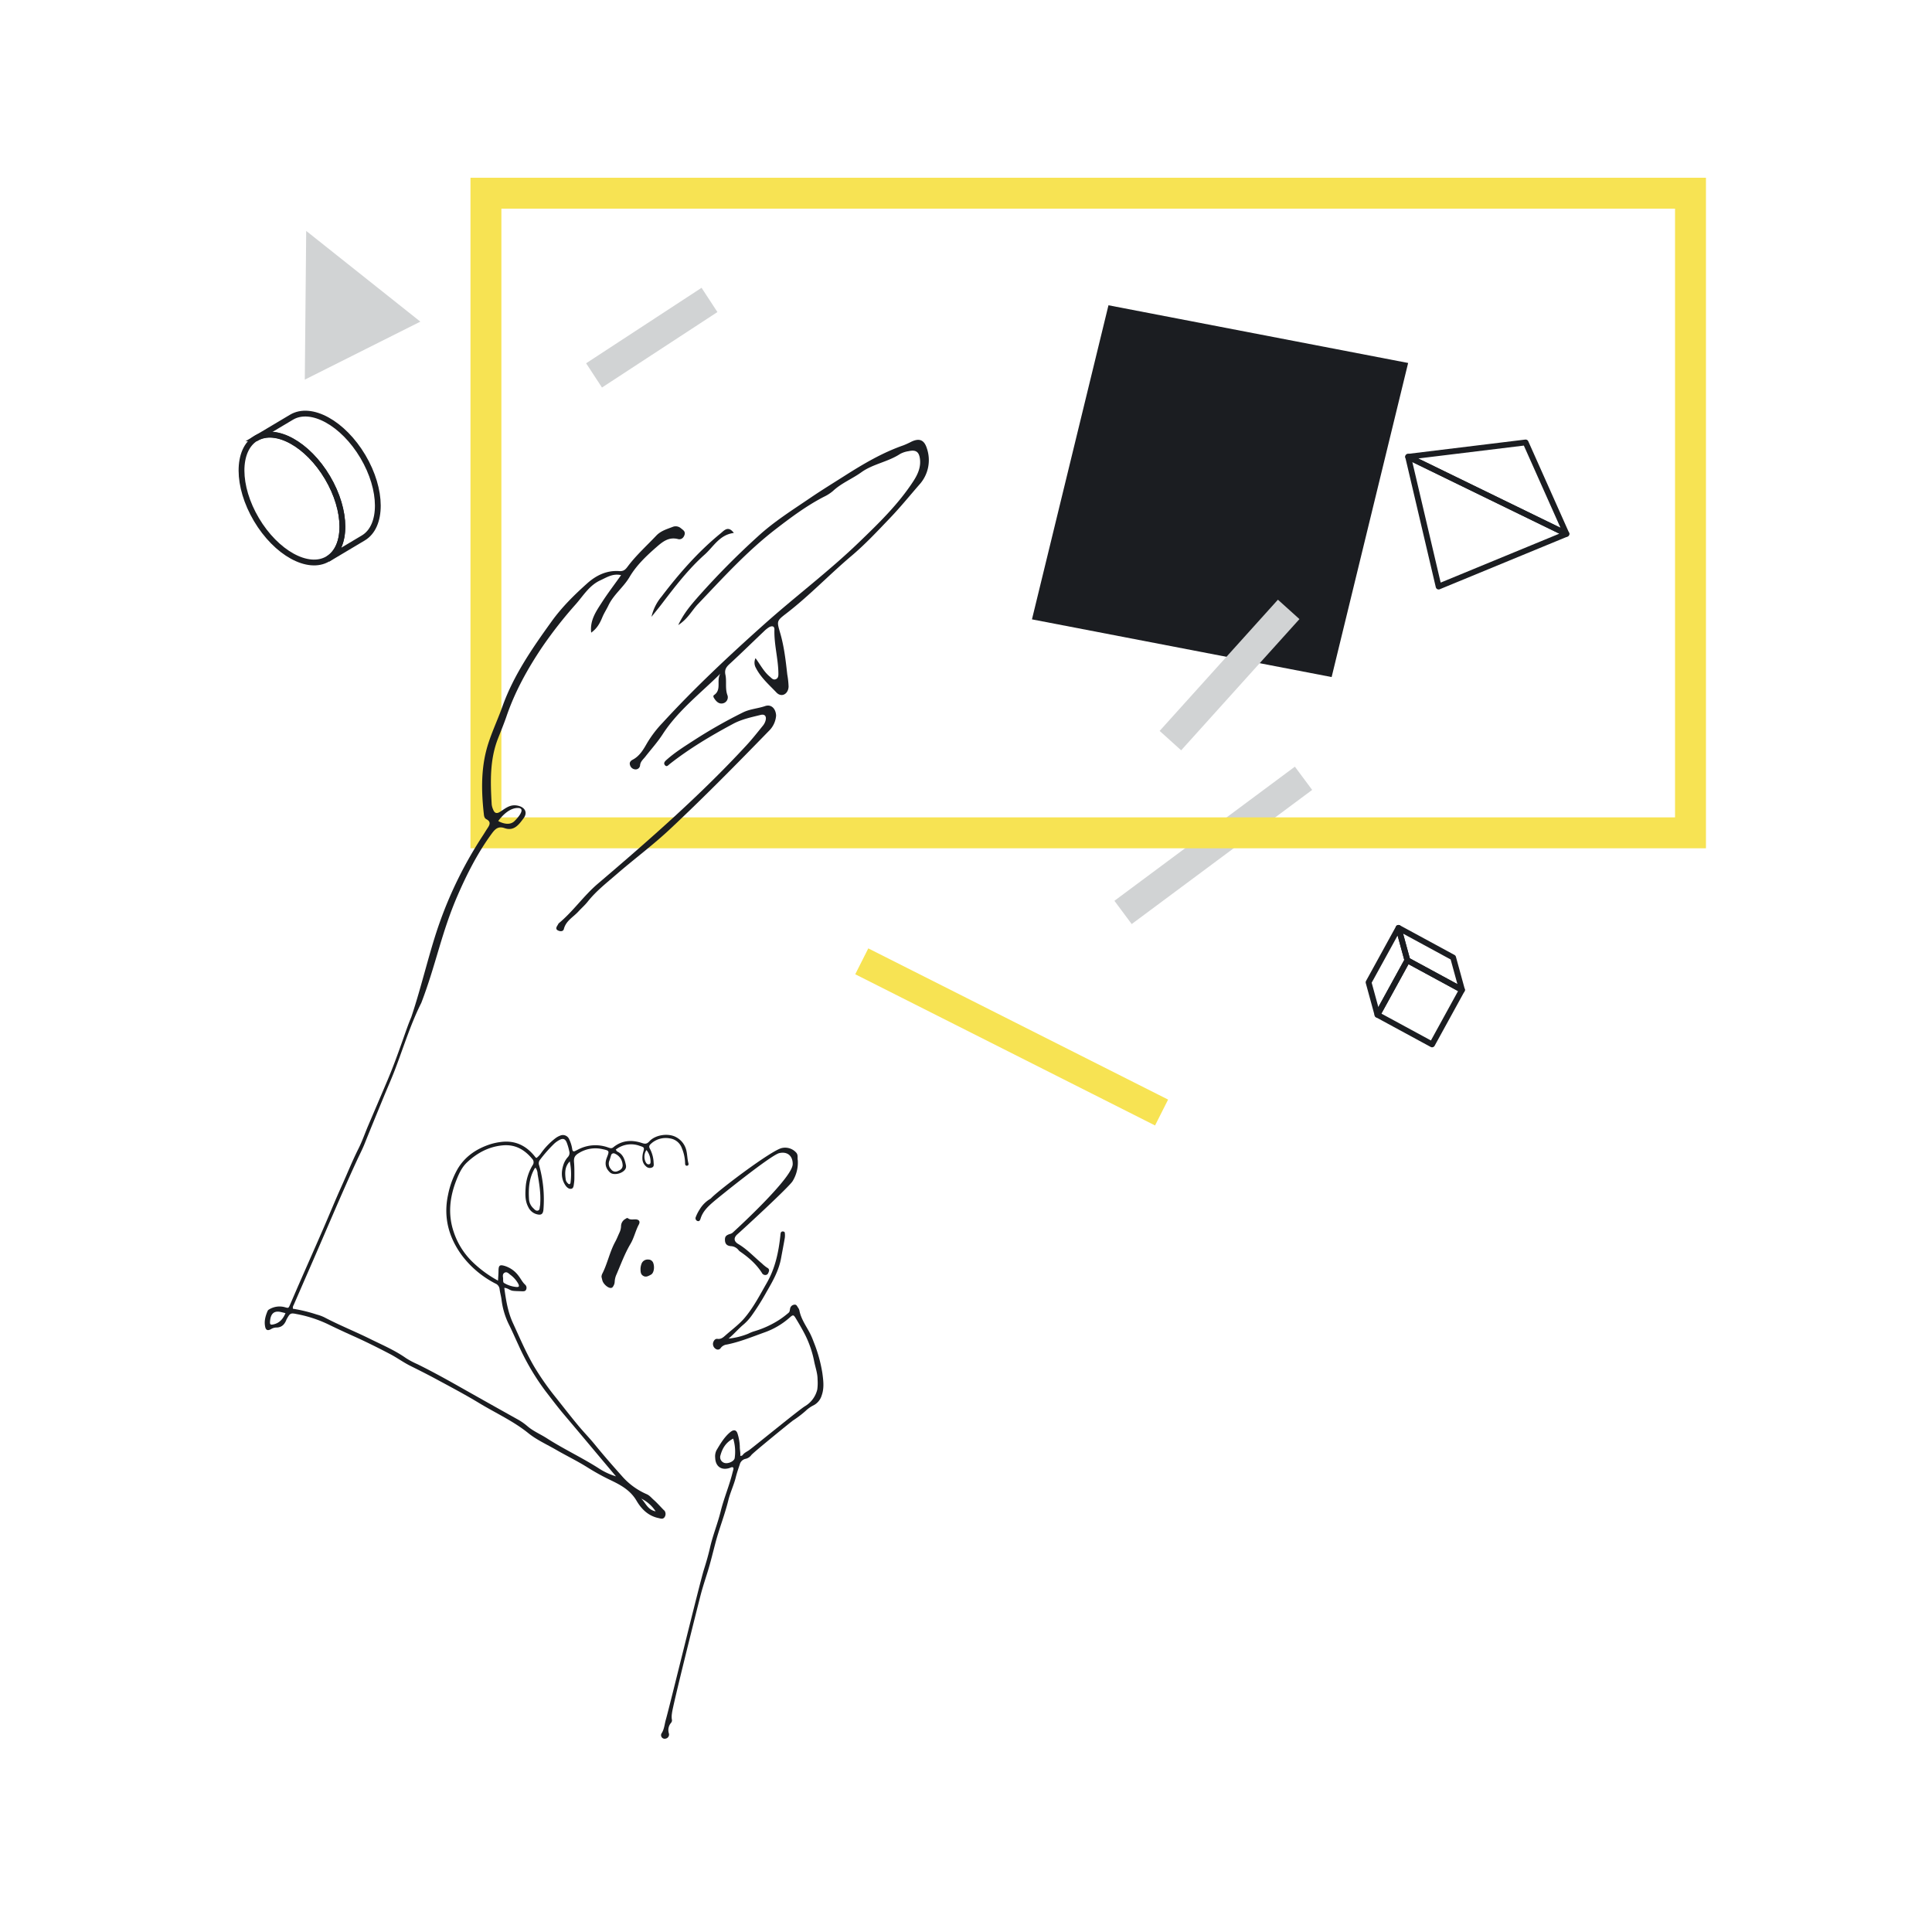 <?xml version="1.0"?>
<svg id="abstrakt-design-35" xmlns="http://www.w3.org/2000/svg" viewBox="0 0 1000 1000" width="1000" height="1000"><defs><style>.cls-1{fill:#1b1d21;}.cls-2{fill:#d1d3d4;}.cls-3,.cls-4,.cls-5,.cls-6,.cls-7,.cls-8{fill:none;}.cls-3,.cls-4,.cls-8{stroke:#1b1d21;stroke-width:3px;}.cls-3,.cls-4{stroke-linejoin:round;}.cls-4{stroke-linecap:round;}.cls-5,.cls-7{stroke:#f7e353;}.cls-5,.cls-6,.cls-7,.cls-8{stroke-miterlimit:10;}.cls-5,.cls-6{stroke-width:15px;}.cls-6{stroke:#d1d3d4;}.cls-7{stroke-width:16px;}</style></defs><path class="cls-1" d="M383.16,753.5a1.22,1.22,0,0,0,1.37-.54c.88-1.12,2.2-1.62,3.27-2.41,3.12-2.29,25.38-20.52,28.78-22.66a13.78,13.78,0,0,0,6.44-8.68,25.26,25.26,0,0,0,.15-5.23c0-3.12-1.06-6-1.69-9a54,54,0,0,0-4.71-14c-1.53-3-3.21-5.87-4.95-8.74-1.08-1.78-1.39-1.76-3-.34a39.46,39.46,0,0,1-13.2,7.78c-6.38,2.29-12.7,4.9-19.4,6.25a4.56,4.56,0,0,0-3.11,1.7,1.78,1.78,0,0,1-2.45.67A3,3,0,0,1,369.1,695c.32-1.07,1-2.16,2.27-2,1.73.23,2.8-.64,3.93-1.64,3.36-3,7-5.62,9.93-9,4.76-5.57,8.08-12.08,11.7-18.39,4.36-7.61,6.08-15.94,7-24.51a6.85,6.85,0,0,1,.2-1.38,1,1,0,0,1,1.09-.67c.5,0,1,.24,1,.78a10.44,10.44,0,0,1,0,2.5c-.6,3.49-1.29,7-1.92,10.45-1.15,6.47-4.36,12.08-7.59,17.64a125.4,125.4,0,0,1-7.42,11.84,26.39,26.39,0,0,1-4.27,4.8c-2.79,2.3-5.1,5.09-7.93,7.44a37.18,37.18,0,0,0,10.23-2.55,19.36,19.36,0,0,1,2.84-1.18,49.93,49.93,0,0,0,13.2-6,49.12,49.12,0,0,0,4.69-3.53c.8-.61.71-1.42.9-2.22a2.45,2.45,0,0,1,2-2.05c1.32-.28,1.58.71,2.08,1.44a4.14,4.14,0,0,1,.73,1.49c.83,4.41,3.47,8,5.48,11.84a41.88,41.88,0,0,1,1.87,4.35,74.22,74.22,0,0,1,4.56,16.37c.49,3.7,1,7.6-.33,11.34a8.47,8.47,0,0,1-4.17,5.19,16.38,16.38,0,0,0-4.12,2.87,54,54,0,0,1-6.64,5.05c-1.1.78-20.63,16.64-21.53,17.87a5.06,5.06,0,0,1-3.18,2,3.91,3.91,0,0,0-2.8,2.86c-.71,2.12-1.45,4.24-2,6.41-1,4.18-2.92,8-3.94,12.22-1.82,7.42-4.69,14.53-6.63,21.9-1.32,5-2.51,10-4.05,15-1.18,3.8-2.44,7.59-3.47,11.44-1.12,4.22-14.9,59-15,61.85a10.74,10.74,0,0,0-.09,3,2,2,0,0,1-.35,1.87,5.76,5.76,0,0,0-1.17,5.49,2.14,2.14,0,0,1-1.68,2.73,1.86,1.86,0,0,1-2.16-2.62c1.5-2.22,1.59-4.85,2.31-7.31,1.68-5.74,17.56-70.85,19.64-77.44,1.21-3.82,2.33-7.66,3.22-11.59,1.44-6.36,3.95-12.43,5.51-18.75,1.7-6.89,4.54-13.4,6.19-20.29a11.61,11.61,0,0,0,.4-1.62c.06-.69-.31-1-1-.84-.45.13-.87.35-1.32.48-4.08,1.16-6.95-1-7.12-5.3a7.05,7.05,0,0,1,.72-4.07c2-3.35,4-6.76,7.07-9.29,1.77-1.45,3.17-1.27,3.81.88a24.79,24.79,0,0,1,1.13,6.55C382.89,750.33,383.34,751.9,383.16,753.5Zm-3.66-8.88c-3.78,1.93-5.61,5.06-6.59,8.66a3.08,3.08,0,0,0,2.37,4c1.91.36,4.79-1,5-2.62A23.09,23.09,0,0,0,379.5,744.62Z"></path><path class="cls-1" d="M311.33,660.82a5.08,5.08,0,0,1,.28-1.28c2.8-5.38,3.91-11.44,6.82-16.78.84-1.54,1.48-3.2,2.22-4.8a8.47,8.47,0,0,0,.81-3.51,4.31,4.31,0,0,1,2.32-3.57c.39-.26.83-.63,1.26-.3,1.17.9,2.47.55,3.76.56,1.91,0,2.73,1.05,1.85,2.69-1.72,3.22-2.44,6.84-4.31,10-2.95,5-4.92,10.39-7.18,15.67a10.28,10.28,0,0,0-1,4,4.67,4.67,0,0,1-.81,2.35,1.37,1.37,0,0,1-1.36.79c-1.67-.14-3.95-2.36-4.26-4.13C311.59,662,311.46,661.45,311.33,660.82Z"></path><path class="cls-1" d="M412.94,600.57a18.46,18.46,0,0,1-2.63,10.7c-1.65,2.92-26,25.28-28.56,27.52-2.1,1.81-2,3.7.36,5.1,4.62,2.73,8.19,6.68,12.24,10.06a19.16,19.16,0,0,0,2.8,2.27,1.46,1.46,0,0,1,.83,1.87c-.29.79-.53,1.64-1.53,1.82a1.93,1.93,0,0,1-2.09-1.07c-2.88-4.55-6.89-8-11.23-11a3.67,3.67,0,0,1-.83-.74,5.3,5.3,0,0,0-4.06-2.1c-2-.18-2.91-1.18-3-3s.4-2.55,2.38-3.23a4.17,4.17,0,0,0,1.51-.66c4.76-4.35,31.05-28.74,31.17-35.52.07-4.3-2.74-6.7-6.95-5.74s-30.78,22.37-34.07,25.19c-2.82,2.42-5.54,5-6.67,8.73-.23.74-.61,1.53-1.54,1.24a1.51,1.51,0,0,1-.94-2.06,20.93,20.93,0,0,1,2.05-4,15.54,15.54,0,0,1,5.26-5.31,2.58,2.58,0,0,0,.67-.51c3.77-4.05,31.5-25,36.68-25.93a7.71,7.71,0,0,1,7.32,2.38C413.25,597.87,412.63,599.32,412.94,600.57Z"></path><path class="cls-1" d="M331.53,656.67a8.25,8.25,0,0,1,.63-2.82,3.39,3.39,0,0,1,3.39-1.91,2.66,2.66,0,0,1,2.64,2c.67,2,.28,5-1.27,5.83-1.26.65-2.47,1.45-3.89.67S331.55,658.45,331.53,656.67Z"></path><polygon class="cls-1" points="728.85 187.87 689.25 350.44 534.14 320.58 573.74 158.01 728.85 187.87"></polygon><polygon class="cls-2" points="157.76 196.5 217.57 166.48 158.49 119.52 157.76 196.5"></polygon><polygon class="cls-3" points="756.73 512.38 741.24 540.58 712.96 525.24 728.45 497.04 756.73 512.38"></polygon><polygon class="cls-3" points="756.73 512.38 752.13 495.6 723.86 480.26 728.45 497.04 756.73 512.38"></polygon><polygon class="cls-3" points="723.86 480.26 708.37 508.46 712.96 525.24 728.45 497.04 723.86 480.26"></polygon><polygon class="cls-4" points="744.63 303.61 728.85 236.43 810.77 276.34 744.63 303.61"></polygon><polygon class="cls-4" points="789.66 229.01 728.85 236.43 810.77 276.34 789.66 229.01"></polygon><line class="cls-5" x1="446.05" y1="497.58" x2="601.23" y2="575.84"></line><line class="cls-6" x1="581.29" y1="472.27" x2="674.7" y2="402.84"></line><line class="cls-6" x1="307.48" y1="194.31" x2="367.23" y2="155.24"></line><rect class="cls-7" x="251.52" y="100" width="623.48" height="331.07"></rect><path class="cls-1" d="M391.06,340.66c2.47,3.35,4.28,7,7.39,9.56.87.73,1.67,1.84,3,1.37,1.58-.57,1.46-2.11,1.44-3.43-.15-7.47-2.28-14.75-2.05-22.27.06-2-1.4-2-2.78-1.24a15,15,0,0,0-2.67,2.16c-6,5.68-11.85,11.44-17.91,17-1.73,1.6-2.53,3-2,5.47.74,3.51-.29,7.19,1.11,10.76a3.21,3.21,0,0,1-2.37,4c-2.12.51-3.56-1-4.63-2.71-.3-.46-.58-1.19,0-1.57,4.14-2.79,1-7.68,3.29-11.1-10.32,10.23-21.93,19.11-29.87,31.36-2.7,4.17-6,7.79-9,11.65-1.06,1.35-2.44,2.41-2.69,4.29a2.32,2.32,0,0,1-2.78,2.24,3,3,0,0,1-2.44-2.19c-.46-1.34.28-2.22,1.38-2.79,3.63-1.88,5.58-5.34,7.44-8.59a58.78,58.78,0,0,1,8-10.48c16.5-18,34.3-34.64,52.49-50.9,16.16-14.45,33.57-27.48,49.18-42.54C454.77,270.91,465,261,472.79,249c2.25-3.48,3.88-7.1,3.39-11.33-.44-3.83-2.13-5-5.9-4.14a13.08,13.08,0,0,0-4.35,1.41c-6.28,4.14-14.14,5.22-20.06,9.48-4.78,3.45-10.36,5.62-14.7,9.69a21.22,21.22,0,0,1-4.83,3.08c-8.84,4.59-16.77,10.48-24.62,16.53-15,11.52-27.59,25.42-40.51,39-3.12,3.28-5.14,7.57-10.16,10.82,2.95-6.27,6.71-10.54,10.41-14.77a403.06,403.06,0,0,1,30.78-31.09c8.4-7.73,18-13.73,27.35-20.1,5.71-3.88,11.6-7.49,17.43-11.2,9.72-6.19,19.61-12.05,30.57-15.87a44.81,44.81,0,0,0,4.18-1.91c4-1.88,6.55-1,7.94,3.36a18.83,18.83,0,0,1-3.82,18.84c-5,5.74-9.82,11.69-15.12,17.23-6.49,6.78-12.9,13.67-20.06,19.71-11.56,9.76-22,20.81-34,30-5,3.84-4.59,3.9-2.74,10.43,1.93,6.81,2.74,13.89,3.52,20.94a43.24,43.24,0,0,1,.68,6.26c-.15,3.93-3.68,5.81-6.28,3.08-3.8-4-8.06-7.67-10.63-12.72A5.45,5.45,0,0,1,391.06,340.66Z"></path><path class="cls-1" d="M401.71,370.39a12.31,12.31,0,0,1-3.8,8c-16.73,17.19-33.55,34.3-51.05,50.7-8.79,8.25-18.54,15.48-27.67,23.38-5.2,4.51-10.67,8.76-15,14.23-1.42,1.8-3.18,3.32-4.72,5-2.65,2.94-6.52,4.83-7.61,9.14-.34,1.35-1.81,1.32-2.92.83-1.52-.68-1-1.76-.32-2.8.22-.31.34-.73.62-1,7.42-6.14,12.87-14.22,20.19-20.45,26.73-22.78,53.16-45.87,77-71.72,3-3.24,5.71-6.72,8.49-10.14a7.27,7.27,0,0,0,1.31-2.51c.65-2.24-.34-3.58-2.55-3-4.82,1.19-9.75,2.22-14.17,4.58-11.48,6.15-22.65,12.79-32.91,20.86-.71.57-1.46,1.62-2.36.64-1.07-1.18,0-2.16.83-2.89,4.31-3.84,9.22-6.9,14-10a257.68,257.68,0,0,1,25.47-14.48c3.67-1.82,7.74-2,11.55-3.32C399.22,364.41,401.56,366.81,401.71,370.39Z"></path><path class="cls-1" d="M337.21,319.26a24.79,24.79,0,0,1,5.16-10.42c9.08-11.93,18.91-23.2,30.58-32.73,1.87-1.53,3.93-4.23,6.89-.25-7.39.9-10.48,7.07-15.1,11.19-8.61,7.67-15.59,16.86-22.57,26C340.77,314.86,339.31,316.63,337.21,319.26Z"></path><path class="cls-1" d="M356.3,602c-.55-2.08-.53-4.26-1-6.32a10.47,10.47,0,0,0-5.4-7.12c-4-2.18-10.7-1.22-13.79,2.19-1.35,1.49-2.27,1.39-3.92.84-5.26-1.73-10.31-1.4-14.78,2.28-.88.72-1.68.37-2.61.07a19.26,19.26,0,0,0-15,.76c-.67.32-1.32.69-2,1-.86.46-1.39.28-1.59-.75a18.17,18.17,0,0,0-1.62-5.33,3.52,3.52,0,0,0-4.7-1.8,9.66,9.66,0,0,0-2.43,1.36,35.79,35.79,0,0,0-7.37,7.63,10.88,10.88,0,0,1-2.35,2.51c-.27-.1-.39-.11-.44-.17a8.18,8.18,0,0,1-.53-.64c-4.54-5.69-10.36-8.41-17.7-7.4a30.75,30.75,0,0,0-5.46,1.2c-7,2.31-12.91,6.25-16.76,12.76a44.35,44.35,0,0,0-4.93,13.32c-2.53,11.73.36,22.25,7.35,31.65a50.85,50.85,0,0,0,17.07,14.28,3.53,3.53,0,0,1,2.25,2.89c.22,1.85.77,3.65,1,5.5a39.88,39.88,0,0,0,3.67,12.54c1.8,3.59,3.39,7.27,5.08,10.91a124.86,124.86,0,0,0,14,23.86c3.25,4.21,6.44,8.46,9.89,12.51,6.79,8,13.46,16,20.18,24l6.42,7.63a34.22,34.22,0,0,1-9.06-4.25c-8.67-5.53-18-9.86-26.66-15.42-3.29-2.12-7-3.64-10-6.2a30.62,30.62,0,0,0-4.78-3.4q-16.14-9-32.23-18.1c-6.58-3.7-13.22-7.33-20-10.67a42.52,42.52,0,0,1-5.93-3.14c-5.59-3.94-11.86-6.65-18-9.66-8-4-16.36-7.3-24.29-11.48a20.86,20.86,0,0,0-3.94-1.44,78.79,78.79,0,0,0-12.31-3,2.51,2.51,0,0,1,.34-1.86q5.19-11.92,10.39-23.85c7.38-16.93,14.52-34,22.23-50.74,1.32-2.87,2.79-5.68,4-8.63,3.32-8.3,6.74-16.57,10.14-24.85,1.84-4.48,3.83-8.9,5.56-13.42,3.68-9.57,6.79-19.36,10.87-28.77.92-2.1,1.88-4.17,2.91-6.21,7.56-19.67,10.38-36.22,18.78-55.57,4.87-11.2,10.4-22.08,17.66-32,1.75-2.39,3.35-4,6.58-2.88,5,1.76,7.51-1.86,9.9-5.06s.51-5.93-3.29-6.61-6.15,1.52-8.83,3.22c-1.75,1.11-2.86.78-3.58-1.06a9.17,9.17,0,0,1-.79-2.75c-.66-11.53-1.08-23,3.26-34.1,1.47-3.74,3-7.45,4.32-11.25,4.41-13,11-24.85,18.61-36.17a222.38,222.38,0,0,1,17.41-22.18c3.87-4.41,6.95-9.67,12.61-12.27,3.29-1.51,6.42-3.68,10.76-2.7-3.52,5-6.89,9.37-9.87,14S305.24,321,306,327.46c3.12-2.23,4.55-5,5.79-8,.87-2.11,2.16-4.05,3.15-6.13,2.68-5.61,7.81-9.39,10.93-14.7,3.54-6,8.6-10.81,13.81-15.37,3.15-2.75,6.41-5.5,11.24-4.24,1.7.45,3-.69,3.44-2.36s-.89-2.38-1.9-3.22a4.16,4.16,0,0,0-4.34-.7c-3,1.16-6.08,2-8.49,4.56-5,5.29-10.47,10.19-14.84,16.07-1.09,1.47-2.09,2.39-4.22,2.23-6.5-.47-11.95,2.15-16.69,6.4-6.71,6-13.09,12.3-18.4,19.69-10,13.89-19.68,27.86-25.48,44.14-2.76,7.75-6.5,15.25-8.45,23.19-2.57,10.46-2.34,21.28-1.15,32,.13,1.14.18,2.4,1.35,3,2.56,1.34,1.72,3,.55,4.71-.85,1.28-1.63,2.61-2.47,3.89a209.3,209.3,0,0,0-22,44.18c-5.43,15-9.5,33.51-14.94,49.61q-1.11,2.64-2.09,5.35T208.94,537h0c-2.57,7.22-5.12,14.44-8.1,21.5-3.38,8-6.81,16-10.2,23.95-1.71,4-3.14,8.2-5.1,12.1-3.23,6.43-5.88,13.1-8.84,19.64-3.26,7.22-6.24,14.57-9.4,21.83-4.05,9.32-8.17,18.61-12.25,27.92-1.69,3.85-3.33,7.71-5,11.55-.78,1.74-.79,1.61-2.7,1.09a10.41,10.41,0,0,0-8,1.14,1.94,1.94,0,0,0-.8.75c-1.16,2.68-1.94,5.43-1.27,8.39.37,1.62,1.3,2,2.89,1.15a5.56,5.56,0,0,1,2.62-.88c3,.07,4.55-1.62,5.5-4.15a4.82,4.82,0,0,1,.27-.5c1.51-2.65,1.85-3,4.9-2.34a65.48,65.48,0,0,1,16.21,5.23q6.15,3,12.41,5.81c6.74,3,13.33,6.28,19.86,9.7,3.47,1.82,6.66,4.15,10.13,5.92,4,2,8,4,11.95,6.09,8.05,4.35,16.16,8.6,24,13.34,8.52,5.17,17.65,9.27,25.51,15.62,4.31,3.47,9.54,5.8,14.38,8.6,5.41,3.13,11.07,5.84,16.36,9.19A115.91,115.91,0,0,0,316,766.1c5.33,2.55,10.3,5.25,13.51,10.74,2.47,4.21,6,7.79,11.29,8.9,1.1.23,2.21.74,3.09-.34a2.93,2.93,0,0,0,.24-3.18c-.14-.32-.49-.54-.75-.81-1.63-1.67-3.17-3.43-4.92-5-1.18-1-2.18-2.36-3.68-3a35.9,35.9,0,0,1-13-9.55c-4.73-5.29-9.38-10.62-13.86-16.12-2.89-3.55-6.12-6.82-9-10.34-3.81-4.59-7.45-9.31-11.18-14a141.06,141.06,0,0,1-10.94-15.54c-4.41-7.39-7.74-15.32-11.33-23.11-2.62-5.7-3.59-11.85-4.45-18.16,1.77.06,2.89,1.31,4.32,1.51s3.17.18,4.76.26c.86,0,1.79.1,2.2-.82a2.19,2.19,0,0,0-.48-2.59c-1.41-1.28-2.21-3-3.34-4.47a14.06,14.06,0,0,0-7.38-5.28c-2.45-.7-3-.16-3.07,2.31,0,1.7-.16,3.4-.26,5.34a59.66,59.66,0,0,1-13.3-9.77,38.34,38.34,0,0,1-9.66-15.54c-3.08-9.11-2-18.06,1.44-26.78,1.33-3.35,2.86-6.72,5.64-9.27,5.13-4.73,10.94-7.9,18.06-8.63,6.65-.69,11.51,2.13,15.55,7a2.52,2.52,0,0,1,.17,3.26A25.81,25.81,0,0,0,272.12,614c-.27,3.73-.51,7.45,1.39,10.93a6.78,6.78,0,0,0,4.15,3.51c2.5.71,3.47,0,3.64-2.59a65.14,65.14,0,0,0-2.25-22.7,2.87,2.87,0,0,1,.46-2.84,71,71,0,0,1,7-8,12.63,12.63,0,0,1,3.16-2.32c1.76-.89,2.81-.53,3.61,1.24a27.45,27.45,0,0,1,1.34,4.56,3.09,3.09,0,0,1-.68,3.09,11.14,11.14,0,0,0-2.26,3.84c-1.24,3.69-1.3,7.34.92,10.72.73,1.11,1.91,2.17,3.22,1.84,1.1-.28,1.13-1.81,1.29-2.9a17.57,17.57,0,0,0,.19-2.8c0-2.61.05-5.24-.17-7.83-.19-2.23.15-3.56,2.43-4.89a16.19,16.19,0,0,1,12.07-2.11c3.87.83,3.86.86,2.46,4.47-1.19,3.07-.67,5.47,1.65,7.63,2.06,1.93,7.55.31,8.23-2.43a3.21,3.21,0,0,0,0-1.38c-.61-2.88-1.46-5.62-4.45-7-.29-.14-.46-.55-.81-1a12.81,12.81,0,0,1,12.24-2c2.63.85,2.65.86,1.94,3.39a11.53,11.53,0,0,0-.37,3.6,5.21,5.21,0,0,0,1.84,3.65,2.77,2.77,0,0,0,3.11.62c1.1-.44.93-1.48.85-2.42a16.75,16.75,0,0,0-1.91-7.25c-.66-1.15-.37-1.81.53-2.62a11.29,11.29,0,0,1,9.87-2.76,7.69,7.69,0,0,1,6.14,5.1,21.24,21.24,0,0,1,1.66,7.89c0,.59.2,1.16.93,1.15C356.41,603.32,356.49,602.65,356.3,602ZM268,418.2c3.69,0,1.55,3.56-1.66,6.76s-8.45,0-8.45,0C260.66,421.16,264.34,418.2,268,418.2ZM141.42,685.52c-1.46.3-1.76,0-1.65-1.53.27-4.06,2.1-5.68,5.55-4.9.72.16,1.43.34,2.45.59C146.48,682.74,144.63,684.86,141.42,685.52Zm197.93,96.76c-4.24-.86-5.16-4.48-7.48-6.62A18.39,18.39,0,0,1,339.35,782.28ZM261.12,658.77c1.21-.71,2.14.36,2.95,1a14.42,14.42,0,0,1,4.22,4.77c.61,1.31.34,1.7-1.05,1.6a14.93,14.93,0,0,1-5.83-1.78c-1-.52-1-.56-1-2.85C260.22,660.49,260.13,659.35,261.12,658.77Zm18.52-36.36a10.37,10.37,0,0,1-.17,1.94c-.2.77,0,1.87-.91,2.2-1.15.41-1.88-.55-2.6-1.25a6.91,6.91,0,0,1-2.13-4.46c-.36-5.62,0-11.15,3-16.19,0-.06.16-.06.44-.16a6,6,0,0,1,1,3.23C279.11,612.58,279.92,617.45,279.64,622.41Zm15.66-10.26c-.12.84-.76,1.06-1.38.34a3.8,3.8,0,0,1-1.05-1.63c-.49-3.43-.75-6.86,2.05-9.73A33.47,33.47,0,0,1,295.3,612.15Zm27-9.2c0,1.7-.77,2.49-2.6,3.23a2.71,2.71,0,0,1-3.43-1,4.08,4.08,0,0,1-.87-4.4c.35-.86.55-1.78.85-2.66a1.35,1.35,0,0,1,2-1A6.67,6.67,0,0,1,322.26,603ZM336.72,601c0,.61.11,1.39-.7,1.61s-1.41-.32-1.76-1a6.2,6.2,0,0,1,.34-6.36A9.5,9.5,0,0,1,336.72,601Z"></path><line class="cls-6" x1="605.8" y1="383.34" x2="667.02" y2="315.42"></line><path class="cls-8" d="M132.56,226.88h0c10.15-6,26.68,3.06,36.92,20.33s10.33,36.15.18,42.19L188,278.47c10.15-6,10.07-24.93-.17-42.19s-26.78-26.37-36.93-20.34l-18.37,10.94Z"></path><ellipse class="cls-8" cx="151.11" cy="258.14" rx="21.38" ry="36.35" transform="matrix(0.86, -0.51, 0.51, 0.86, -110.49, 113.1)"></ellipse></svg>